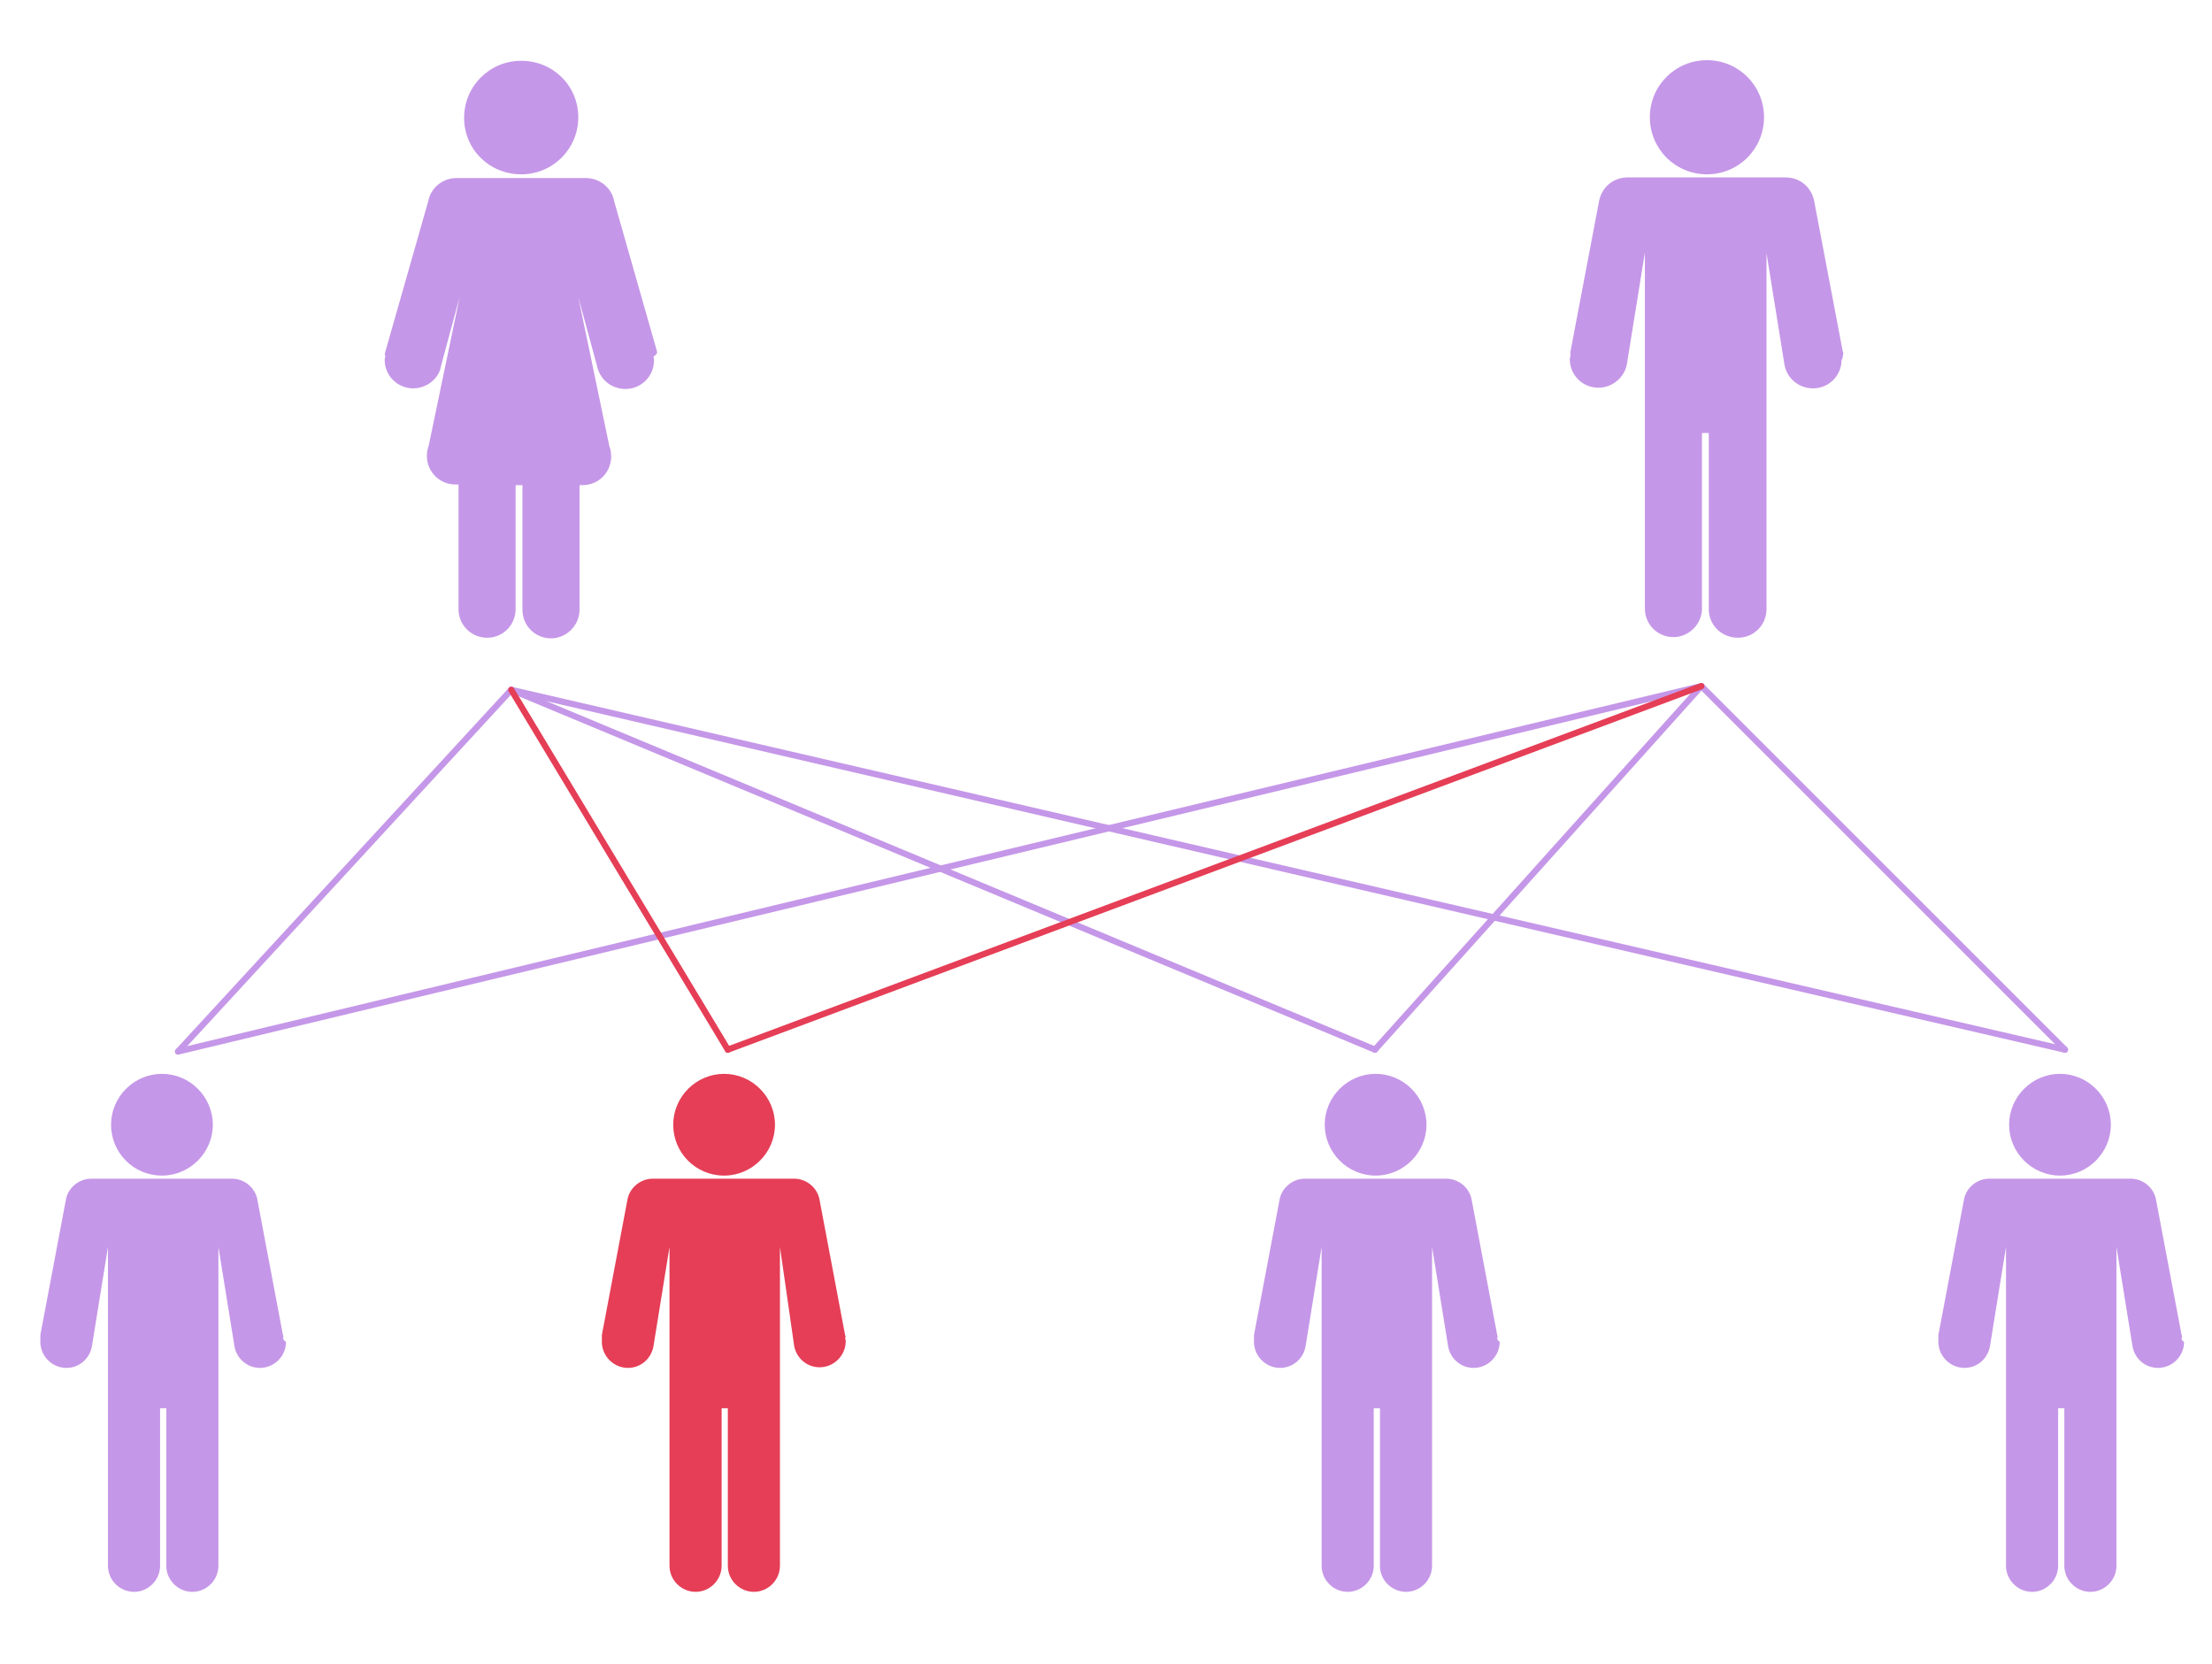<?xml version="1.0" encoding="utf-8"?>
<!-- Generator: Adobe Illustrator 24.0.1, SVG Export Plug-In . SVG Version: 6.00 Build 0)  -->
<svg version="1.1" id="Capa_1" xmlns="http://www.w3.org/2000/svg" xmlns:xlink="http://www.w3.org/1999/xlink" x="0px" y="0px"
	 viewBox="0 0 356.5 268.3" style="enable-background:new 0 0 356.5 268.3;" xml:space="preserve">
<style type="text/css">
	.st0{fill:#C597E8;}
	.st1{fill:#E53E56;}
	.st2{fill:none;stroke:#C597E8;stroke-linecap:round;stroke-linejoin:round;stroke-miterlimit:10;}
	.st3{fill:none;stroke:#E53E56;stroke-linecap:round;stroke-linejoin:round;stroke-miterlimit:10;}
</style>
<g>
	<path class="st0" d="M84,28.1c5.1,0,9.2-4.1,9.2-9.2S89.1,9.8,84,9.8c-5.1,0-9.2,4.1-9.2,9.2S78.9,28.1,84,28.1z"/>
	<path class="st0" d="M105.9,56.7l-6.9-24.2c-0.4-2.2-2.3-3.8-4.6-3.8H73.6c-2.3,0-4.2,1.6-4.6,3.8l-6.9,24.2
		c-0.1,0.2-0.1,0.5,0,0.7c0,0.2-0.1,0.4-0.1,0.6c0,2.6,2.1,4.6,4.6,4.6c2.2,0,4.2-1.6,4.5-3.7l3-11.1l-5,24
		c-0.2,0.6-0.3,1.1-0.3,1.7c0,2.6,2.1,4.6,4.6,4.6h0.5v20.1c0,2.6,2.1,4.6,4.6,4.6c2.6,0,4.6-2.1,4.6-4.6V78.2h1.1v20.1
		c0,2.6,2.1,4.6,4.6,4.6s4.6-2.1,4.6-4.6V78.2h0.5c2.6,0,4.6-2.1,4.6-4.6c0-0.6-0.1-1.2-0.3-1.7l-5-24l3,11c0.4,2.2,2.3,3.8,4.6,3.8
		c2.6,0,4.6-2.1,4.6-4.6c0-0.2,0-0.4-0.1-0.6C105.9,57.1,105.9,56.9,105.9,56.7z"/>
</g>
<g>
	<path class="st0" d="M275.1,28.1c5.1,0,9.2-4.1,9.2-9.2s-4.1-9.2-9.2-9.2c-5.1,0-9.2,4.1-9.2,9.2S270,28.1,275.1,28.1z"/>
	<path class="st0" d="M297,57.3c0.1-0.2,0.1-0.4,0-0.6l-4.6-24.2c-0.4-2.3-2.3-3.9-4.6-3.9h-25.5c-2.3,0-4.2,1.6-4.6,3.9l-4.6,24.2
		c0,0.2,0,0.4,0,0.6c0,0.2-0.1,0.4-0.1,0.6c0,2.6,2.1,4.6,4.6,4.6c2.2,0,4.2-1.6,4.6-3.8l2.9-18l0,57.4c0,2.6,2.1,4.6,4.6,4.6
		s4.6-2.1,4.6-4.6V69.8h1.1v28.4c0,2.6,2.1,4.6,4.7,4.6c2.6,0,4.6-2.1,4.6-4.6l0-57.4l2.9,18c0.4,2.2,2.3,3.8,4.6,3.8
		c2.6,0,4.6-2.1,4.6-4.6C297,57.8,297,57.5,297,57.3z"/>
</g>
<g>
	<path class="st0" d="M26.1,189.5c4.5,0,8.2-3.7,8.2-8.2c0-4.5-3.7-8.2-8.2-8.2c-4.5,0-8.2,3.7-8.2,8.2
		C17.9,185.8,21.5,189.5,26.1,189.5z"/>
	<path class="st0" d="M45.6,215.7c0.1-0.2,0.1-0.3,0-0.5l-4.1-21.7c-0.3-2-2.1-3.5-4.1-3.5H14.7c-2,0-3.8,1.5-4.1,3.5l-4.1,21.7
		c0,0.2,0,0.3,0,0.5c0,0.2,0,0.4,0,0.6c0,2.3,1.9,4.2,4.2,4.2c2,0,3.7-1.4,4.1-3.4l2.6-16.1l0,51.4c0,2.3,1.9,4.2,4.2,4.2
		s4.2-1.9,4.2-4.2v-25.4h1v25.4c0,2.3,1.9,4.2,4.2,4.2c2.3,0,4.2-1.9,4.2-4.2l0-51.4l2.6,16.1c0.4,2,2.1,3.4,4.1,3.4
		c2.3,0,4.2-1.9,4.2-4.2C45.7,216.1,45.7,215.9,45.6,215.7z"/>
</g>
<g>
	<path class="st0" d="M221.7,189.5c4.5,0,8.2-3.7,8.2-8.2c0-4.5-3.7-8.2-8.2-8.2c-4.5,0-8.2,3.7-8.2,8.2
		C213.5,185.8,217.2,189.5,221.7,189.5z"/>
	<path class="st0" d="M241.3,215.7c0.1-0.2,0.1-0.3,0-0.5l-4.1-21.7c-0.3-2-2.1-3.5-4.1-3.5h-22.8c-2,0-3.8,1.5-4.1,3.5l-4.1,21.7
		c0,0.2,0,0.3,0,0.5c0,0.2,0,0.4,0,0.6c0,2.3,1.9,4.2,4.2,4.2c2,0,3.7-1.4,4.1-3.4l2.6-16.1l0,51.4c0,2.3,1.9,4.2,4.2,4.2
		s4.2-1.9,4.2-4.2v-25.4h1v25.4c0,2.3,1.9,4.2,4.2,4.2c2.3,0,4.2-1.9,4.2-4.2l0-51.4l2.6,16.1c0.4,2,2.1,3.4,4.1,3.4
		c2.3,0,4.2-1.9,4.2-4.2C241.4,216.1,241.3,215.9,241.3,215.7z"/>
</g>
<g>
	<path class="st1" d="M116.7,189.5c4.5,0,8.2-3.7,8.2-8.2c0-4.5-3.7-8.2-8.2-8.2c-4.5,0-8.2,3.7-8.2,8.2
		C108.5,185.8,112.1,189.5,116.7,189.5z"/>
	<path class="st1" d="M136.2,215.7c0.1-0.2,0.1-0.3,0-0.5l-4.1-21.7c-0.3-2-2.1-3.5-4.1-3.5h-22.8c-2,0-3.8,1.5-4.1,3.5l-4.1,21.7
		c0,0.2,0,0.3,0,0.5c0,0.2,0,0.4,0,0.6c0,2.3,1.9,4.2,4.2,4.2c2,0,3.7-1.4,4.1-3.4l2.6-16.1l0,51.4c0,2.3,1.9,4.2,4.2,4.2
		s4.2-1.9,4.2-4.2v-25.4h1v25.4c0,2.3,1.9,4.2,4.2,4.2c2.3,0,4.2-1.9,4.2-4.2l0-51.4L128,217c0.4,2,2.1,3.4,4.1,3.4
		c2.3,0,4.2-1.9,4.2-4.2C136.3,216.1,136.3,215.9,136.2,215.7z"/>
</g>
<g>
	<path class="st0" d="M332,189.5c4.5,0,8.2-3.7,8.2-8.2c0-4.5-3.7-8.2-8.2-8.2c-4.5,0-8.2,3.7-8.2,8.2
		C323.8,185.8,327.5,189.5,332,189.5z"/>
	<path class="st0" d="M351.6,215.7c0.1-0.2,0.1-0.3,0-0.5l-4.1-21.7c-0.3-2-2.1-3.5-4.1-3.5h-22.8c-2,0-3.8,1.5-4.1,3.5l-4.1,21.7
		c0,0.2,0,0.3,0,0.5c0,0.2,0,0.4,0,0.6c0,2.3,1.9,4.2,4.2,4.2c2,0,3.7-1.4,4.1-3.4l2.6-16.1l0,51.4c0,2.3,1.9,4.2,4.2,4.2
		c2.3,0,4.2-1.9,4.2-4.2v-25.4h1v25.4c0,2.3,1.9,4.2,4.2,4.2c2.3,0,4.2-1.9,4.2-4.2l0-51.4l2.6,16.1c0.4,2,2.1,3.4,4.1,3.4
		c2.3,0,4.2-1.9,4.2-4.2C351.6,216.1,351.6,215.9,351.6,215.7z"/>
</g>
<line class="st2" x1="82.4" y1="111.2" x2="28.7" y2="169.5"/>
<line class="st2" x1="82.4" y1="111.2" x2="221.6" y2="169.2"/>
<line class="st2" x1="332.8" y1="169.2" x2="82.4" y2="111.2"/>
<line class="st2" x1="274.2" y1="110.6" x2="332.8" y2="169.2"/>
<line class="st2" x1="221.6" y1="169.2" x2="274.2" y2="110.6"/>
<line class="st2" x1="28.7" y1="169.5" x2="274.2" y2="110.6"/>
<line class="st3" x1="117.3" y1="169.2" x2="82.4" y2="111.2"/>
<line class="st3" x1="117.3" y1="169.2" x2="274.2" y2="110.6"/>
</svg>
